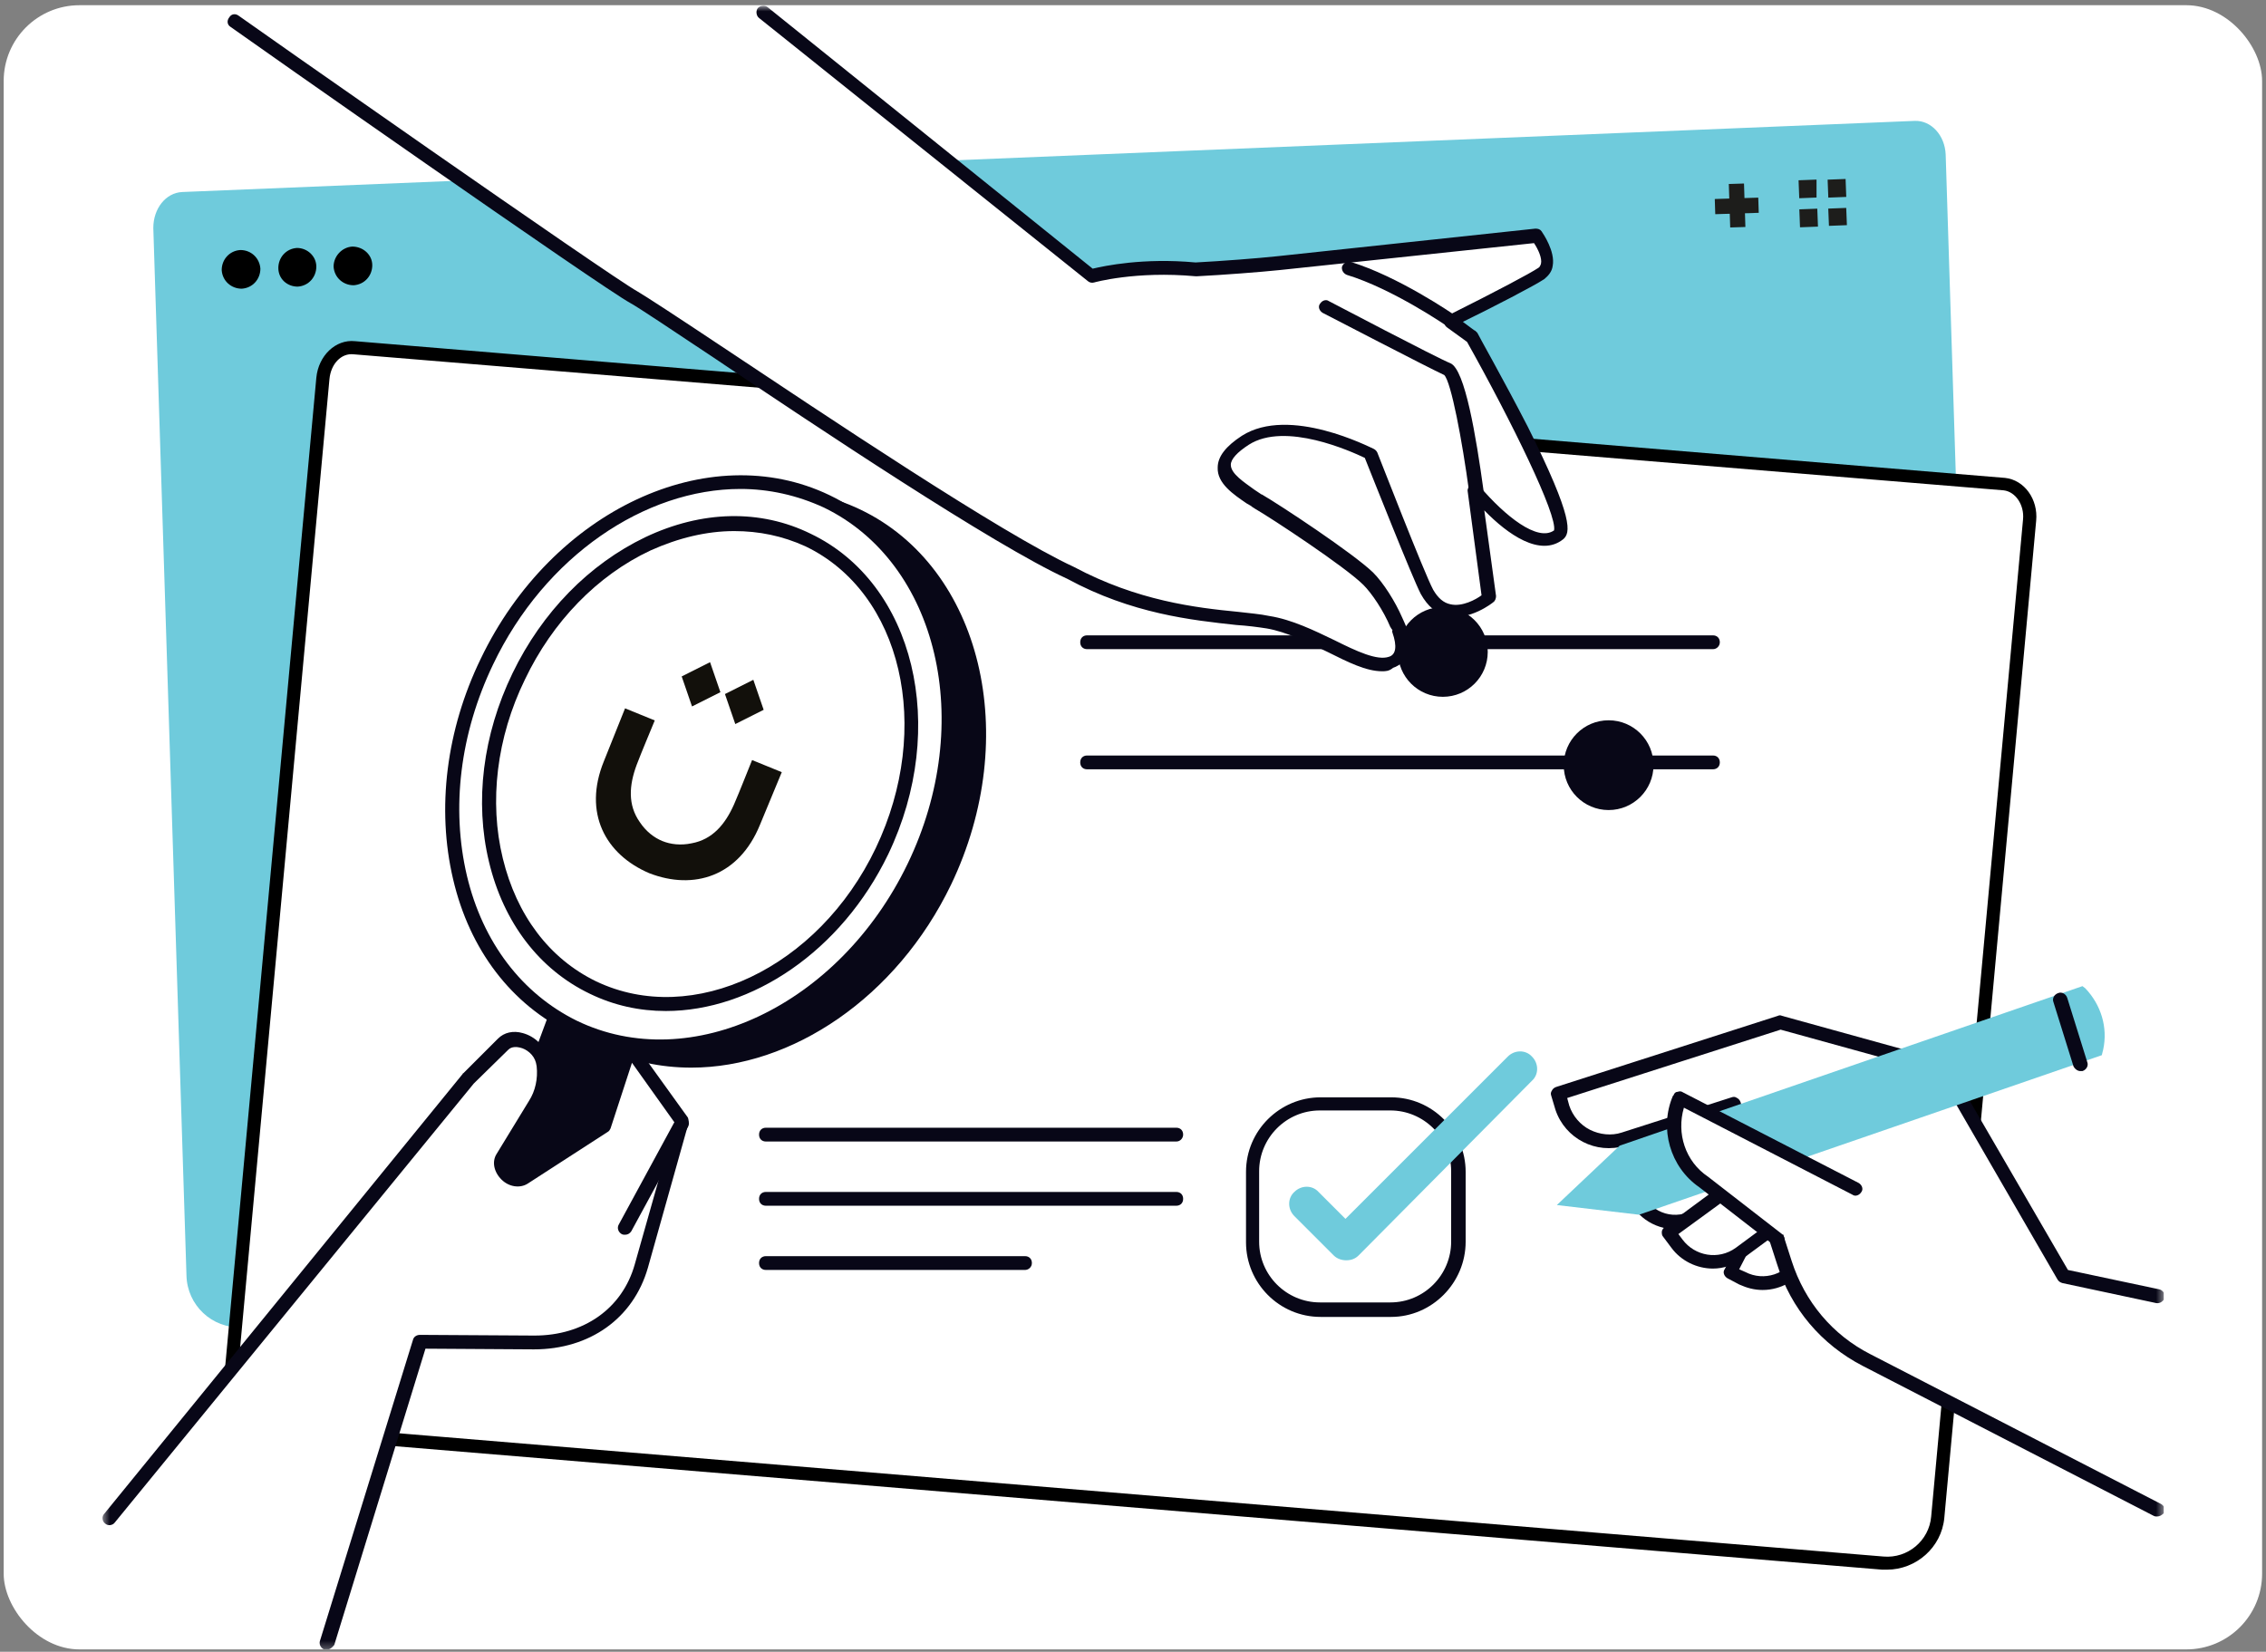 <svg xmlns="http://www.w3.org/2000/svg" width="299" height="218" viewBox="0 0 299 218" fill="none"><rect x="0" y="0" width="299" height="218" fill="#808080" stroke="none"/><g clip-path="url(#clip0_2117_11268)"><rect x="0.486" y="0.688" width="298" height="217" rx="10" fill="white"></rect><g clip-path="url(#clip1_2117_11268)"><mask id="mask0_2117_11268" style="mask-type:luminance" maskUnits="userSpaceOnUse" x="13" y="0" width="273" height="218"><path d="M285.534 0.735H13.486V217.735H285.534V0.735Z" fill="white"></path></mask><g mask="url(#mask0_2117_11268)"><path d="M254.364 166.06C258.192 165.877 261.2 162.688 261.109 158.769L256.734 20.421C256.643 17.869 254.82 15.864 252.633 15.955L24.058 25.342C21.871 25.433 20.23 27.53 20.23 30.082L24.605 168.338C24.696 172.257 27.977 175.356 31.896 175.174L254.364 166.06Z" fill="#6FCBDC"></path></g><mask id="mask1_2117_11268" style="mask-type:luminance" maskUnits="userSpaceOnUse" x="13" y="0" width="273" height="218"><path d="M285.534 0.735H13.486V217.735H285.534V0.735Z" fill="white"></path></mask><g mask="url(#mask1_2117_11268)"><path d="M34.358 35.459C34.358 36.826 33.355 38.011 31.897 38.102C30.53 38.102 29.345 37.099 29.254 35.641C29.254 34.274 30.256 33.089 31.715 32.998C33.173 32.998 34.267 34.092 34.358 35.459Z" fill="black"></path></g><mask id="mask2_2117_11268" style="mask-type:luminance" maskUnits="userSpaceOnUse" x="13" y="0" width="273" height="218"><path d="M285.534 0.735H13.486V217.735H285.534V0.735Z" fill="white"></path></mask><g mask="url(#mask2_2117_11268)"><path d="M41.739 35.185C41.739 36.552 40.737 37.737 39.278 37.828C37.911 37.828 36.727 36.826 36.727 35.368C36.727 34.001 37.729 32.816 39.187 32.725C40.554 32.725 41.739 33.818 41.739 35.185Z" fill="black"></path></g><mask id="mask3_2117_11268" style="mask-type:luminance" maskUnits="userSpaceOnUse" x="13" y="0" width="273" height="218"><path d="M285.534 0.735H13.486V217.735H285.534V0.735Z" fill="white"></path></mask><g mask="url(#mask3_2117_11268)"><path d="M49.121 35.004C49.121 36.371 48.119 37.556 46.661 37.647C45.294 37.647 44.109 36.644 44.018 35.186C44.018 33.819 45.111 32.634 46.478 32.543C47.937 32.543 49.121 33.637 49.121 35.004Z" fill="black"></path></g><mask id="mask4_2117_11268" style="mask-type:luminance" maskUnits="userSpaceOnUse" x="12" y="-2" width="280" height="227"><path d="M284.667 -1.04L12.756 7.611L19.657 224.503L291.568 215.852L284.667 -1.04Z" fill="white"></path></mask><g mask="url(#mask4_2117_11268)"><path d="M230.123 24.219L228.119 24.283L228.302 30.022L230.306 29.958L230.123 24.219Z" fill="#1D1D1B"></path></g><mask id="mask5_2117_11268" style="mask-type:luminance" maskUnits="userSpaceOnUse" x="12" y="-2" width="280" height="227"><path d="M284.667 -1.028L12.756 7.596L19.635 224.487L291.546 215.863L284.667 -1.028Z" fill="white"></path></mask><g mask="url(#mask5_2117_11268)"><path d="M232.004 26.083L226.266 26.265L226.329 28.269L232.068 28.087L232.004 26.083Z" fill="#1D1D1B"></path></g><mask id="mask6_2117_11268" style="mask-type:luminance" maskUnits="userSpaceOnUse" x="13" y="0" width="273" height="218"><path d="M285.534 0.735H13.486V217.735H285.534V0.735Z" fill="white"></path></mask><g mask="url(#mask6_2117_11268)"><path d="M239.692 23.702L237.322 23.793L237.413 26.163L239.692 26.072V23.702Z" fill="#1D1D1B"></path></g><mask id="mask7_2117_11268" style="mask-type:luminance" maskUnits="userSpaceOnUse" x="12" y="-2" width="281" height="229"><path d="M284.433 -1.036L12.576 9.41L20.909 226.258L292.766 215.812L284.433 -1.036Z" fill="white"></path></mask><g mask="url(#mask7_2117_11268)"><path d="M239.792 27.539L237.422 27.63L237.513 30L239.883 29.909L239.792 27.539Z" fill="#1D1D1B"></path></g><mask id="mask8_2117_11268" style="mask-type:luminance" maskUnits="userSpaceOnUse" x="12" y="-1" width="281" height="228"><path d="M284.586 -0.896L12.729 9.551L21.061 226.399L292.918 215.952L284.586 -0.896Z" fill="white"></path></mask><g mask="url(#mask8_2117_11268)"><path d="M243.526 23.62L241.156 23.711L241.247 26.081L243.617 25.99L243.526 23.62Z" fill="#1D1D1B"></path></g><mask id="mask9_2117_11268" style="mask-type:luminance" maskUnits="userSpaceOnUse" x="13" y="0" width="273" height="218"><path d="M285.534 0.735H13.486V217.735H285.534V0.735Z" fill="white"></path></mask><g mask="url(#mask9_2117_11268)"><path d="M243.61 27.439L241.24 27.53L241.331 29.808L243.701 29.717L243.61 27.439Z" fill="#1D1D1B"></path></g><mask id="mask10_2117_11268" style="mask-type:luminance" maskUnits="userSpaceOnUse" x="13" y="0" width="273" height="218"><path d="M285.534 0.735H13.486V217.735H285.534V0.735Z" fill="white"></path></mask><g mask="url(#mask10_2117_11268)"><path d="M248.44 206.252C252.086 206.525 255.367 203.882 255.732 200.145L267.762 68.633C267.944 66.172 266.486 64.076 264.39 63.894L46.752 45.849C44.656 45.666 42.833 47.489 42.559 49.859L30.438 181.371C30.073 185.108 32.899 188.389 36.544 188.662L248.44 206.252Z" fill="white"></path></g><mask id="mask11_2117_11268" style="mask-type:luminance" maskUnits="userSpaceOnUse" x="13" y="0" width="273" height="218"><path d="M285.534 0.735H13.486V217.735H285.534V0.735Z" fill="white"></path></mask><g mask="url(#mask11_2117_11268)"><path d="M248.988 207.164H248.35L36.545 189.574C34.54 189.392 32.626 188.48 31.35 186.931C30.074 185.382 29.436 183.377 29.619 181.372L41.74 49.859C42.013 46.943 44.292 44.755 46.844 45.029L264.573 63.074C267.125 63.348 268.947 65.9 268.674 68.725L256.553 200.328C256.188 204.247 252.816 207.164 248.988 207.164ZM248.532 205.432C251.722 205.706 254.548 203.336 254.821 200.146L266.942 68.543C267.125 66.629 265.94 64.897 264.39 64.715L46.661 46.761C45.021 46.578 43.654 48.036 43.471 50.041L31.35 181.463C31.168 183.012 31.715 184.562 32.717 185.746C33.72 186.931 35.178 187.66 36.727 187.842L248.532 205.432Z" fill="black"></path></g><mask id="mask12_2117_11268" style="mask-type:luminance" maskUnits="userSpaceOnUse" x="-88" y="-100" width="299" height="331"><path d="M6.974 -99.957L-87.617 155.114L115.842 230.565L210.433 -24.506L6.974 -99.957Z" fill="white"></path></mask><g mask="url(#mask12_2117_11268)"><path d="M73.444 131.077L60.832 165.086L74.333 170.093L86.945 136.084L73.444 131.077Z" fill="#080717"></path></g><mask id="mask13_2117_11268" style="mask-type:luminance" maskUnits="userSpaceOnUse" x="13" y="0" width="273" height="218"><path d="M285.534 0.735H13.486V217.735H285.534V0.735Z" fill="white"></path></mask><g mask="url(#mask13_2117_11268)"><path d="M68.321 89.207C77.525 70.065 97.599 60.611 113.157 68.092C128.717 75.573 133.869 97.155 124.665 116.297C115.461 135.44 95.387 144.894 79.828 137.413C64.269 129.932 59.117 108.35 68.321 89.207Z" fill="#080717"></path></g><mask id="mask14_2117_11268" style="mask-type:luminance" maskUnits="userSpaceOnUse" x="13" y="0" width="273" height="218"><path d="M285.534 0.735H13.486V217.735H285.534V0.735Z" fill="white"></path></mask><g mask="url(#mask14_2117_11268)"><path d="M91.227 140.906C87.217 140.906 83.207 140.085 79.47 138.263C63.521 130.607 58.144 108.369 67.531 88.866C76.918 69.271 97.607 59.61 113.556 67.266C129.505 74.922 134.882 97.159 125.495 116.754C118.295 131.701 104.442 140.906 91.227 140.906ZM69.172 89.595C60.149 108.278 65.162 129.331 80.199 136.622C95.237 143.913 114.832 134.617 123.855 115.934C132.877 97.251 127.865 76.198 112.827 68.906C97.789 61.615 78.194 70.912 69.172 89.595Z" fill="#080717"></path></g><mask id="mask15_2117_11268" style="mask-type:luminance" maskUnits="userSpaceOnUse" x="13" y="0" width="273" height="218"><path d="M285.534 0.735H13.486V217.735H285.534V0.735Z" fill="white"></path></mask><g mask="url(#mask15_2117_11268)"><path d="M64.251 87.304C73.455 68.161 93.529 58.708 109.088 66.189C124.647 73.67 129.799 95.252 120.595 114.394C111.392 133.537 91.317 142.99 75.758 135.51C60.199 128.029 55.046 106.447 64.251 87.304Z" fill="white"></path></g><mask id="mask16_2117_11268" style="mask-type:luminance" maskUnits="userSpaceOnUse" x="13" y="0" width="273" height="218"><path d="M285.534 0.735H13.486V217.735H285.534V0.735Z" fill="white"></path></mask><g mask="url(#mask16_2117_11268)"><path d="M87.034 138.992C83.024 138.992 79.014 138.171 75.278 136.349C67.531 132.612 61.971 125.412 59.784 116.025C57.597 106.729 58.873 96.339 63.43 86.952C72.817 67.357 93.505 57.696 109.454 65.352C125.404 73.008 130.781 95.245 121.394 114.84C114.102 129.787 100.341 138.992 87.034 138.992ZM97.698 64.532C85.121 64.532 71.906 73.372 65.07 87.681C60.696 96.795 59.511 106.638 61.607 115.569C63.703 124.409 68.898 131.154 76.098 134.708C91.136 141.999 110.73 132.703 119.753 114.02C128.776 95.336 123.763 74.284 108.725 66.992C105.171 65.352 101.434 64.532 97.698 64.532Z" fill="#080717"></path></g><mask id="mask17_2117_11268" style="mask-type:luminance" maskUnits="userSpaceOnUse" x="13" y="0" width="273" height="218"><path d="M285.534 0.735H13.486V217.735H285.534V0.735Z" fill="white"></path></mask><g mask="url(#mask17_2117_11268)"><path d="M68.44 89.319C76.269 73.034 93.354 64.996 106.6 71.363C119.845 77.732 124.236 96.097 116.406 112.381C108.576 128.666 91.491 136.704 78.246 130.335C65 123.967 60.61 105.603 68.44 89.319Z" fill="white"></path></g><mask id="mask18_2117_11268" style="mask-type:luminance" maskUnits="userSpaceOnUse" x="13" y="0" width="273" height="218"><path d="M285.534 0.735H13.486V217.735H285.534V0.735Z" fill="white"></path></mask><g mask="url(#mask18_2117_11268)"><path d="M87.854 133.433C84.391 133.433 81.019 132.704 77.829 131.154C71.176 127.964 66.437 121.767 64.523 113.747C62.609 105.818 63.703 96.977 67.622 88.866C71.541 80.755 77.738 74.466 85.12 70.912C92.594 67.358 100.34 67.175 106.993 70.456C120.664 77.018 125.221 95.975 117.201 112.744C111.003 125.595 99.155 133.433 87.854 133.433ZM96.877 70.092C93.231 70.092 89.495 71.003 85.849 72.644C78.832 75.924 72.908 82.031 69.262 89.686C65.525 97.342 64.523 105.818 66.346 113.291C68.168 120.764 72.452 126.506 78.649 129.514C91.409 135.62 107.996 127.782 115.56 111.924C123.125 96.066 119.024 78.203 106.264 72.097C103.257 70.73 100.158 70.092 96.877 70.092Z" fill="#080717"></path></g><mask id="mask19_2117_11268" style="mask-type:luminance" maskUnits="userSpaceOnUse" x="13" y="0" width="273" height="218"><path d="M285.534 0.735H13.486V217.735H285.534V0.735Z" fill="white"></path></mask><g mask="url(#mask19_2117_11268)"><path d="M14.398 200.328L61.699 142.273L66.256 137.717C67.714 136.258 70.813 137.534 71.451 139.904L71.542 140.451C71.724 142.365 71.269 144.187 70.448 145.646L66.165 152.663C65.254 154.121 67.532 156.309 68.99 155.397L79.562 148.562L82.934 138.172L89.952 147.924L84.575 167.063C82.843 173.26 77.375 177.179 70.448 177.088L55.411 176.997L43.107 216.733L14.398 200.328Z" fill="white"></path></g><mask id="mask20_2117_11268" style="mask-type:luminance" maskUnits="userSpaceOnUse" x="13" y="0" width="273" height="218"><path d="M285.534 0.735H13.486V217.735H285.534V0.735Z" fill="white"></path></mask><g mask="url(#mask20_2117_11268)"><path d="M43.106 217.735H42.833C42.377 217.553 42.103 217.097 42.194 216.642L54.498 176.814C54.589 176.45 54.954 176.176 55.41 176.176L70.447 176.267H70.538C77.009 176.267 82.113 172.713 83.754 166.88L89.04 148.197L83.389 140.268L80.564 148.926C80.473 149.108 80.381 149.29 80.199 149.382L69.627 156.217C68.625 156.855 67.166 156.673 66.164 155.67C65.161 154.668 64.888 153.301 65.526 152.298L69.809 145.28C70.63 144.004 70.994 142.364 70.812 140.723L70.721 140.268C70.447 139.174 69.445 138.445 68.625 138.263C68.26 138.172 67.531 138.08 67.075 138.536L62.518 143.002L15.127 200.966C14.853 201.33 14.215 201.422 13.851 201.057C13.486 200.784 13.395 200.146 13.759 199.781L61.06 141.726C61.06 141.726 61.06 141.635 61.151 141.635L65.708 137.078C66.528 136.258 67.713 135.984 68.989 136.349C70.63 136.805 71.906 138.08 72.361 139.721L72.452 140.268V140.45C72.635 142.546 72.179 144.551 71.177 146.192L66.893 153.209C66.62 153.574 66.984 154.121 67.257 154.303C67.622 154.576 68.078 154.85 68.442 154.668L78.741 148.015L82.022 137.898C82.113 137.534 82.386 137.351 82.751 137.26C83.116 137.169 83.389 137.351 83.662 137.625L90.68 147.377C90.862 147.559 90.862 147.923 90.862 148.197L85.485 167.336C83.571 173.989 77.83 178.09 70.447 178.09L56.139 177.999L44.108 217.097C43.835 217.462 43.471 217.735 43.106 217.735Z" fill="#080717"></path></g><mask id="mask21_2117_11268" style="mask-type:luminance" maskUnits="userSpaceOnUse" x="13" y="0" width="273" height="218"><path d="M285.534 0.735H13.486V217.735H285.534V0.735Z" fill="white"></path></mask><g mask="url(#mask21_2117_11268)"><path d="M82.478 162.961C82.296 162.961 82.205 162.961 82.022 162.87C81.567 162.596 81.384 162.049 81.658 161.594L89.131 147.832C89.404 147.376 89.951 147.194 90.407 147.467C90.863 147.741 91.045 148.288 90.772 148.743L83.298 162.505C83.116 162.779 82.843 162.961 82.478 162.961Z" fill="#080717"></path></g><mask id="mask22_2117_11268" style="mask-type:luminance" maskUnits="userSpaceOnUse" x="13" y="0" width="273" height="218"><path d="M285.534 0.735H13.486V217.735H285.534V0.735Z" fill="white"></path></mask><g mask="url(#mask22_2117_11268)"><path d="M236.592 151.66L228.207 167.883L229.756 168.703C232.673 170.161 236.227 169.068 237.685 166.151L242.607 156.582L236.592 151.66Z" fill="white"></path></g><mask id="mask23_2117_11268" style="mask-type:luminance" maskUnits="userSpaceOnUse" x="13" y="0" width="273" height="218"><path d="M285.534 0.735H13.486V217.735H285.534V0.735Z" fill="white"></path></mask><g mask="url(#mask23_2117_11268)"><path d="M232.582 170.252C231.489 170.252 230.486 169.978 229.484 169.523L227.934 168.703C227.479 168.429 227.296 167.882 227.57 167.518L235.955 151.295C236.046 151.022 236.319 150.839 236.593 150.839C236.866 150.748 237.139 150.839 237.322 151.022L243.428 155.943C243.792 156.217 243.884 156.672 243.701 157.037L238.598 166.606C237.413 168.885 235.043 170.252 232.582 170.252ZM229.484 167.518L230.304 167.882C232.765 169.158 235.772 168.156 237.048 165.695L241.605 156.763L236.957 153.027L229.484 167.518Z" fill="#080717"></path></g><mask id="mask24_2117_11268" style="mask-type:luminance" maskUnits="userSpaceOnUse" x="13" y="0" width="273" height="218"><path d="M285.534 0.735H13.486V217.735H285.534V0.735Z" fill="white"></path></mask><g mask="url(#mask24_2117_11268)"><path d="M284.622 199.234L260.835 187.021L246.253 179.548C241.058 176.905 237.139 172.257 235.408 166.698L228.663 145.736L214.172 150.384C210.8 151.477 207.155 149.564 206.152 146.191L205.605 144.369L234.861 134.981L256.278 140.905L272.227 168.429L284.622 171.072V199.234Z" fill="white"></path></g><mask id="mask25_2117_11268" style="mask-type:luminance" maskUnits="userSpaceOnUse" x="13" y="0" width="273" height="218"><path d="M285.534 0.735H13.486V217.735H285.534V0.735Z" fill="white"></path></mask><g mask="url(#mask25_2117_11268)"><path d="M284.623 200.145C284.441 200.145 284.349 200.145 284.167 200.054L245.798 180.277C240.33 177.452 236.32 172.713 234.497 166.88L228.026 146.83L214.446 151.204C210.619 152.389 206.517 150.293 205.241 146.465L204.695 144.642C204.603 144.369 204.603 144.187 204.786 143.913C204.877 143.731 205.059 143.549 205.333 143.458L234.588 134.07C234.77 133.979 234.953 133.979 235.135 134.07L256.552 139.994C256.826 140.085 257.008 140.177 257.099 140.45L272.866 167.609L284.896 170.161C285.352 170.252 285.716 170.708 285.625 171.255C285.534 171.71 284.987 172.075 284.532 171.984L272.137 169.341C271.863 169.25 271.681 169.159 271.499 168.885L255.732 141.635L234.953 135.893L206.791 144.916L207.064 145.918C207.52 147.285 208.522 148.47 209.798 149.108C211.074 149.746 212.624 149.928 213.991 149.473L228.482 144.825C228.755 144.733 228.937 144.733 229.211 144.916C229.393 145.007 229.575 145.189 229.666 145.463L236.411 166.424C238.142 171.802 241.788 176.176 246.8 178.728L285.17 198.505C285.625 198.778 285.808 199.325 285.534 199.69C285.261 199.963 284.987 200.145 284.623 200.145Z" fill="#080717"></path></g><mask id="mask26_2117_11268" style="mask-type:luminance" maskUnits="userSpaceOnUse" x="13" y="0" width="273" height="218"><path d="M285.534 0.735H13.486V217.735H285.534V0.735Z" fill="white"></path></mask><g mask="url(#mask26_2117_11268)"><path d="M232.31 149.929L214.902 155.488L215.449 157.22C216.452 160.318 219.733 162.05 222.923 161.048L233.13 157.767L232.31 149.929Z" fill="white"></path></g><mask id="mask27_2117_11268" style="mask-type:luminance" maskUnits="userSpaceOnUse" x="13" y="0" width="273" height="218"><path d="M285.534 0.735H13.486V217.735H285.534V0.735Z" fill="white"></path></mask><g mask="url(#mask27_2117_11268)"><path d="M221.098 162.232C218.182 162.232 215.539 160.409 214.627 157.493L214.081 155.761C213.898 155.305 214.172 154.759 214.627 154.576L232.035 149.017C232.308 148.926 232.582 148.926 232.855 149.108C233.128 149.29 233.22 149.473 233.22 149.746L234.04 157.584C234.131 158.04 233.858 158.404 233.402 158.586L223.194 161.867C222.465 162.141 221.736 162.232 221.098 162.232ZM216.086 156.035L216.359 156.855C216.724 158.131 217.635 159.133 218.82 159.771C220.005 160.409 221.372 160.5 222.648 160.045L232.126 157.037L231.488 151.113L216.086 156.035Z" fill="#080717"></path></g><mask id="mask28_2117_11268" style="mask-type:luminance" maskUnits="userSpaceOnUse" x="13" y="0" width="273" height="218"><path d="M285.534 0.735H13.486V217.735H285.534V0.735Z" fill="white"></path></mask><g mask="url(#mask28_2117_11268)"><path d="M234.861 151.843L220.188 162.688L221.281 164.146C223.195 166.789 226.932 167.336 229.575 165.422L238.233 159.043L234.861 151.843Z" fill="white"></path></g><mask id="mask29_2117_11268" style="mask-type:luminance" maskUnits="userSpaceOnUse" x="13" y="0" width="273" height="218"><path d="M285.534 0.735H13.486V217.735H285.534V0.735Z" fill="white"></path></mask><g mask="url(#mask29_2117_11268)"><path d="M226.02 167.427C223.923 167.427 221.827 166.424 220.551 164.693L219.458 163.234C219.275 163.052 219.275 162.779 219.275 162.596C219.275 162.323 219.458 162.141 219.64 161.958L234.313 151.113C234.495 150.931 234.86 150.931 235.042 150.931C235.316 151.022 235.498 151.204 235.68 151.477L238.961 158.586C239.144 158.951 239.052 159.407 238.688 159.68L230.03 166.06C228.845 166.971 227.387 167.427 226.02 167.427ZM221.463 162.87L222.01 163.599C223.65 165.786 226.749 166.333 229.027 164.693L237.047 158.769L234.587 153.3L221.463 162.87Z" fill="#080717"></path></g><mask id="mask30_2117_11268" style="mask-type:luminance" maskUnits="userSpaceOnUse" x="13" y="0" width="273" height="218"><path d="M285.534 0.735H13.486V217.735H285.534V0.735Z" fill="white"></path></mask><g mask="url(#mask30_2117_11268)"><path d="M274.78 130.151L213.717 151.204L205.424 159.042L216.269 160.318L277.332 139.265L277.514 138.536C278.152 135.62 277.241 132.612 275.145 130.425L274.78 130.151Z" fill="#6FCBDC"></path></g><mask id="mask31_2117_11268" style="mask-type:luminance" maskUnits="userSpaceOnUse" x="13" y="0" width="273" height="218"><path d="M285.534 0.735H13.486V217.735H285.534V0.735Z" fill="white"></path></mask><g mask="url(#mask31_2117_11268)"><path d="M274.505 141.362C274.141 141.362 273.776 141.088 273.594 140.724L270.951 132.248C270.768 131.792 271.042 131.245 271.589 131.063C272.044 130.881 272.591 131.154 272.774 131.701L275.417 140.177C275.599 140.633 275.325 141.179 274.779 141.362H274.505Z" fill="#080717"></path></g><mask id="mask32_2117_11268" style="mask-type:luminance" maskUnits="userSpaceOnUse" x="13" y="0" width="273" height="218"><path d="M285.534 0.735H13.486V217.735H285.534V0.735Z" fill="white"></path></mask><g mask="url(#mask32_2117_11268)"><path d="M244.796 156.673L221.647 144.733L221.556 144.825C219.824 148.743 221.191 153.392 224.745 155.852L234.497 163.417L244.796 156.673Z" fill="white"></path></g><mask id="mask33_2117_11268" style="mask-type:luminance" maskUnits="userSpaceOnUse" x="13" y="0" width="273" height="218"><path d="M285.534 0.735H13.486V217.735H285.534V0.735Z" fill="white"></path></mask><g mask="url(#mask33_2117_11268)"><path d="M234.497 164.42C234.315 164.42 234.133 164.329 233.95 164.238L224.199 156.673C220.371 154.03 218.913 148.926 220.735 144.643L220.826 144.552C220.918 144.278 221.1 144.096 221.373 144.096C221.647 144.005 221.829 144.005 222.102 144.187L245.251 156.126C245.707 156.4 245.889 156.946 245.616 157.311C245.343 157.767 244.796 157.949 244.431 157.676L222.194 146.192C221.191 149.564 222.376 153.301 225.383 155.306L235.135 162.87C235.5 163.144 235.591 163.782 235.317 164.146C235.044 164.238 234.771 164.42 234.497 164.42Z" fill="#080717"></path></g><mask id="mask34_2117_11268" style="mask-type:luminance" maskUnits="userSpaceOnUse" x="13" y="0" width="273" height="218"><path d="M285.534 0.735H13.486V217.735H285.534V0.735Z" fill="white"></path></mask><g mask="url(#mask34_2117_11268)"><path d="M183.55 172.895H174.254C169.332 172.895 165.322 168.885 165.322 163.964V154.668C165.322 149.746 169.332 145.736 174.254 145.736H183.55C188.471 145.736 192.481 149.746 192.481 154.668V163.873C192.481 168.885 188.471 172.895 183.55 172.895Z" fill="white"></path></g><mask id="mask35_2117_11268" style="mask-type:luminance" maskUnits="userSpaceOnUse" x="13" y="0" width="273" height="218"><path d="M285.534 0.735H13.486V217.735H285.534V0.735Z" fill="white"></path></mask><g mask="url(#mask35_2117_11268)"><path d="M183.551 173.807H174.255C168.787 173.807 164.412 169.341 164.412 163.964V154.668C164.412 149.2 168.878 144.825 174.255 144.825H183.551C189.019 144.825 193.394 149.291 193.394 154.668V163.873C193.394 169.341 188.928 173.807 183.551 173.807ZM174.164 146.557C169.698 146.557 166.144 150.202 166.144 154.577V163.873C166.144 168.339 169.789 171.893 174.164 171.893H183.46C187.926 171.893 191.48 168.248 191.48 163.873V154.577C191.48 150.111 187.835 146.557 183.46 146.557H174.164Z" fill="#080717"></path></g><mask id="mask36_2117_11268" style="mask-type:luminance" maskUnits="userSpaceOnUse" x="13" y="0" width="273" height="218"><path d="M285.534 0.735H13.486V217.735H285.534V0.735Z" fill="white"></path></mask><g mask="url(#mask36_2117_11268)"><path d="M177.626 166.333C177.079 166.333 176.442 166.151 175.986 165.695L170.791 160.5C169.88 159.589 169.88 158.131 170.791 157.31C171.702 156.399 173.161 156.399 173.981 157.31L177.535 160.865L198.953 139.447C199.864 138.536 201.322 138.536 202.142 139.447C203.054 140.359 203.054 141.817 202.142 142.637L179.267 165.695C178.811 166.151 178.264 166.333 177.626 166.333Z" fill="#6FCBDC"></path></g><mask id="mask37_2117_11268" style="mask-type:luminance" maskUnits="userSpaceOnUse" x="13" y="0" width="273" height="218"><path d="M285.534 0.735H13.486V217.735H285.534V0.735Z" fill="white"></path></mask><g mask="url(#mask37_2117_11268)"><path d="M226.02 85.676H143.448C142.902 85.676 142.537 85.312 142.537 84.765C142.537 84.218 142.902 83.853 143.448 83.853H226.02C226.566 83.853 226.931 84.218 226.931 84.765C226.931 85.221 226.566 85.676 226.02 85.676Z" fill="#080717"></path></g><mask id="mask38_2117_11268" style="mask-type:luminance" maskUnits="userSpaceOnUse" x="13" y="0" width="273" height="218"><path d="M285.534 0.735H13.486V217.735H285.534V0.735Z" fill="white"></path></mask><g mask="url(#mask38_2117_11268)"><path d="M226.02 101.534H143.448C142.902 101.534 142.537 101.169 142.537 100.622C142.537 100.075 142.902 99.711 143.448 99.711H226.02C226.566 99.711 226.931 100.075 226.931 100.622C226.931 101.169 226.566 101.534 226.02 101.534Z" fill="#080717"></path></g><mask id="mask39_2117_11268" style="mask-type:luminance" maskUnits="userSpaceOnUse" x="13" y="0" width="273" height="218"><path d="M285.534 0.735H13.486V217.735H285.534V0.735Z" fill="white"></path></mask><g mask="url(#mask39_2117_11268)"><path d="M190.385 80.117C193.657 80.117 196.309 82.769 196.309 86.041C196.309 89.313 193.657 91.965 190.385 91.965C187.113 91.965 184.461 89.313 184.461 86.041C184.461 82.769 187.113 80.117 190.385 80.117Z" fill="#080717"></path></g><mask id="mask40_2117_11268" style="mask-type:luminance" maskUnits="userSpaceOnUse" x="13" y="0" width="273" height="218"><path d="M285.534 0.735H13.486V217.735H285.534V0.735Z" fill="white"></path></mask><g mask="url(#mask40_2117_11268)"><path d="M212.258 95.064C215.53 95.064 218.182 97.716 218.182 100.987C218.182 104.259 215.53 106.911 212.258 106.911C208.986 106.911 206.334 104.259 206.334 100.987C206.334 97.716 208.986 95.064 212.258 95.064Z" fill="#080717"></path></g><mask id="mask41_2117_11268" style="mask-type:luminance" maskUnits="userSpaceOnUse" x="13" y="0" width="273" height="218"><path d="M285.534 0.735H13.486V217.735H285.534V0.735Z" fill="white"></path></mask><g mask="url(#mask41_2117_11268)"><path d="M30.984 2.831C30.984 2.831 79.926 37.19 83.662 39.195C87.308 41.2 127.591 69.271 141.262 75.559C151.925 81.301 161.494 81.119 167.236 82.03C173.433 83.033 179.813 88.592 183.459 87.407C185.099 86.861 185.19 85.038 184.461 83.033C185.372 85.129 183.914 81.392 184.188 82.213C183.276 80.025 181.727 77.656 180.451 76.38C177.899 73.828 168.147 67.448 165.869 66.081C165.869 66.081 165.869 65.99 165.778 65.99C163.317 64.167 158.396 61.706 164.228 57.97C170.061 54.233 180.724 59.793 180.724 59.793C180.724 59.793 186.922 75.742 188.198 78.02C190.932 83.124 196.4 78.749 196.4 78.749L194.486 64.623C196.765 67.266 202.324 73.008 205.605 70.456C207.884 68.633 194.122 44.299 194.122 44.299C194.122 44.299 192.937 43.388 191.296 42.203C194.76 40.471 201.777 36.917 203.327 35.914C205.332 34.547 202.689 30.902 202.689 30.902L168.603 34.547C166.051 34.821 161.312 35.185 157.758 35.368C149.555 34.547 143.996 36.279 143.996 36.279L100.705 1.646L30.984 2.831Z" fill="white"></path></g><mask id="mask42_2117_11268" style="mask-type:luminance" maskUnits="userSpaceOnUse" x="13" y="0" width="273" height="218"><path d="M285.534 0.735H13.486V217.735H285.534V0.735Z" fill="white"></path></mask><g mask="url(#mask42_2117_11268)"><path d="M182.366 88.593C180.27 88.593 177.9 87.408 175.166 86.041C172.523 84.765 169.789 83.398 167.146 82.942C165.961 82.76 164.594 82.578 163.136 82.486C157.303 81.849 149.374 81.028 140.807 76.38C131.055 71.914 107.906 56.421 94.053 47.125C88.585 43.479 84.21 40.563 83.207 40.016C79.471 38.011 32.444 5.019 30.439 3.561C29.983 3.287 29.892 2.741 30.256 2.285C30.53 1.829 31.076 1.738 31.532 2.103C31.988 2.467 80.473 36.462 84.119 38.467C85.213 39.105 89.405 41.839 95.147 45.667C109 54.872 132.058 70.365 141.718 74.831C150.103 79.297 157.759 80.208 163.409 80.755C164.867 80.937 166.234 81.028 167.51 81.302C170.427 81.757 173.434 83.216 176.077 84.492C178.994 85.95 181.728 87.226 183.277 86.679C184.189 86.405 184.371 85.312 183.733 83.489C183.733 83.398 183.642 83.307 183.733 83.216C183.733 83.124 183.642 83.033 183.642 83.033C183.551 82.942 183.551 82.851 183.459 82.76C182.548 80.573 180.999 78.294 179.905 77.2C177.535 74.831 167.875 68.451 165.505 67.084C165.414 66.993 165.323 66.993 165.232 66.902C165.05 66.719 164.776 66.628 164.503 66.446C162.771 65.261 160.584 63.803 160.675 61.707C160.675 60.249 161.769 58.882 163.865 57.515C170.153 53.505 180.816 59.064 181.272 59.246C181.454 59.337 181.637 59.52 181.728 59.702C181.819 59.884 187.925 75.651 189.11 77.838C189.748 78.932 190.477 79.57 191.388 79.752C192.938 80.117 194.761 79.114 195.49 78.567L193.667 64.897C193.576 64.532 193.849 64.076 194.214 63.985C194.578 63.803 195.034 63.894 195.307 64.259C198.588 68.087 202.872 71.55 205.059 70.001C205.515 67.996 199.5 55.692 193.576 45.12C193.211 44.846 192.209 44.117 190.933 43.206C190.659 43.024 190.568 42.75 190.568 42.386C190.568 42.021 190.751 41.748 191.024 41.657C197.586 38.376 201.869 36.097 202.963 35.368C203.145 35.277 203.236 35.095 203.328 34.821C203.51 34.092 202.963 32.907 202.416 32.087L168.877 35.641C166.234 35.915 161.495 36.279 157.941 36.462H157.759C149.829 35.733 144.361 37.282 144.361 37.282C144.088 37.373 143.723 37.282 143.541 37.1L100.159 2.376C99.795 2.103 99.704 1.465 99.977 1.1C100.25 0.735 100.888 0.644 101.253 0.918L144.179 35.459C145.728 35.095 150.832 34.001 157.759 34.639C161.222 34.457 165.961 34.092 168.513 33.819L202.598 30.173C202.963 30.173 203.236 30.264 203.419 30.538C203.601 30.811 205.242 33.181 204.877 35.095C204.786 35.824 204.33 36.37 203.783 36.826C202.416 37.738 196.948 40.563 193.029 42.477C194.031 43.206 194.578 43.662 194.669 43.662C194.761 43.753 194.852 43.844 194.943 43.935C194.943 44.026 198.406 50.132 201.596 56.33C207.702 68.542 207.247 70.365 206.244 71.185C203.236 73.555 198.953 70.547 195.854 67.358L197.404 78.659C197.404 78.932 197.312 79.297 197.039 79.479C196.948 79.57 193.94 81.94 191.024 81.302C189.566 81.028 188.381 80.026 187.47 78.385C186.376 76.289 180.999 62.709 180.087 60.431C178.356 59.611 169.606 55.601 164.776 58.699C163.227 59.702 162.407 60.613 162.407 61.342C162.407 62.527 164.138 63.621 165.505 64.623C165.779 64.806 166.052 64.988 166.325 65.17C166.325 65.17 166.417 65.261 166.508 65.261C168.877 66.628 178.538 73.008 181.181 75.56C182.548 76.927 184.097 79.388 185.009 81.484C185.191 81.849 185.373 82.304 185.647 82.942C185.738 83.307 185.829 83.58 185.738 83.853C186.376 86.952 184.644 87.864 183.824 88.137C183.277 88.593 182.822 88.593 182.366 88.593Z" fill="#080717"></path></g><mask id="mask43_2117_11268" style="mask-type:luminance" maskUnits="userSpaceOnUse" x="13" y="0" width="273" height="218"><path d="M285.534 0.735H13.486V217.735H285.534V0.735Z" fill="white"></path></mask><g mask="url(#mask43_2117_11268)"><path d="M194.761 65.717C194.305 65.717 193.941 65.353 193.849 64.897C192.938 58.153 191.48 50.406 190.568 49.495C188.563 48.583 175.075 41.566 174.528 41.292C174.072 41.019 173.89 40.472 174.164 40.107C174.437 39.652 174.984 39.469 175.348 39.743C175.531 39.834 189.566 47.216 191.389 47.945C193.303 48.765 194.761 57.515 195.763 64.806C195.855 65.261 195.49 65.717 194.943 65.808C194.852 65.717 194.761 65.717 194.761 65.717Z" fill="#080717"></path></g><mask id="mask44_2117_11268" style="mask-type:luminance" maskUnits="userSpaceOnUse" x="13" y="0" width="273" height="218"><path d="M285.534 0.735H13.486V217.735H285.534V0.735Z" fill="white"></path></mask><g mask="url(#mask44_2117_11268)"><path d="M191.571 43.297C191.389 43.297 191.206 43.206 191.024 43.115C190.933 43.024 183.733 38.102 177.718 36.279C177.262 36.097 176.989 35.641 177.08 35.186C177.262 34.73 177.718 34.457 178.174 34.548C184.462 36.462 191.662 41.383 192.027 41.657C192.482 41.93 192.573 42.477 192.3 42.932C192.209 43.115 191.935 43.297 191.571 43.297Z" fill="#080717"></path></g><mask id="mask45_2117_11268" style="mask-type:luminance" maskUnits="userSpaceOnUse" x="13" y="0" width="273" height="218"><path d="M285.534 0.735H13.486V217.735H285.534V0.735Z" fill="white"></path></mask><g mask="url(#mask45_2117_11268)"><path d="M155.206 150.658H101.07C100.523 150.658 100.158 150.293 100.158 149.746C100.158 149.2 100.523 148.835 101.07 148.835H155.206C155.752 148.835 156.117 149.2 156.117 149.746C156.117 150.202 155.752 150.658 155.206 150.658Z" fill="#080717"></path></g><mask id="mask46_2117_11268" style="mask-type:luminance" maskUnits="userSpaceOnUse" x="13" y="0" width="273" height="218"><path d="M285.534 0.735H13.486V217.735H285.534V0.735Z" fill="white"></path></mask><g mask="url(#mask46_2117_11268)"><path d="M155.206 159.133H101.07C100.523 159.133 100.158 158.769 100.158 158.222C100.158 157.675 100.523 157.311 101.07 157.311H155.206C155.752 157.311 156.117 157.675 156.117 158.222C156.117 158.769 155.752 159.133 155.206 159.133Z" fill="#080717"></path></g><mask id="mask47_2117_11268" style="mask-type:luminance" maskUnits="userSpaceOnUse" x="13" y="0" width="273" height="218"><path d="M285.534 0.735H13.486V217.735H285.534V0.735Z" fill="white"></path></mask><g mask="url(#mask47_2117_11268)"><path d="M135.246 167.609H101.07C100.523 167.609 100.158 167.244 100.158 166.698C100.158 166.151 100.523 165.786 101.07 165.786H135.246C135.793 165.786 136.158 166.151 136.158 166.698C136.158 167.244 135.702 167.609 135.246 167.609Z" fill="#080717"></path></g><path d="M103.157 101.91C102.186 104.294 101.192 106.613 100.279 108.854C97.502 115.672 91.546 117.526 85.67 115.244C79.872 112.771 76.906 107.282 79.684 100.464C80.597 98.223 81.507 95.87 82.477 93.486L86.396 95.083C85.62 96.99 84.762 98.976 84.008 100.948C83.003 103.652 82.822 106.246 84.427 108.512C85.242 109.734 86.315 110.56 87.399 111.001C88.483 111.442 89.828 111.602 91.264 111.297C93.995 110.798 95.678 108.815 96.849 106.179C97.686 104.242 98.461 102.222 99.238 100.314L103.157 101.91Z" fill="#12100B"></path><path d="M97.022 95.561L95.658 91.6L99.402 89.72L100.766 93.68L97.022 95.561Z" fill="#12100B"></path><path d="M91.313 93.236L89.949 89.275L93.692 87.394L95.057 91.355L91.313 93.236Z" fill="#12100B"></path></g></g><defs><clipPath id="clip0_2117_11268"><rect x="0.486" y="0.688" width="298" height="217" rx="10" fill="white"></rect></clipPath><clipPath id="clip1_2117_11268"><rect width="272.047" height="217" fill="white" transform="translate(13.486 0.735)"></rect></clipPath></defs></svg>